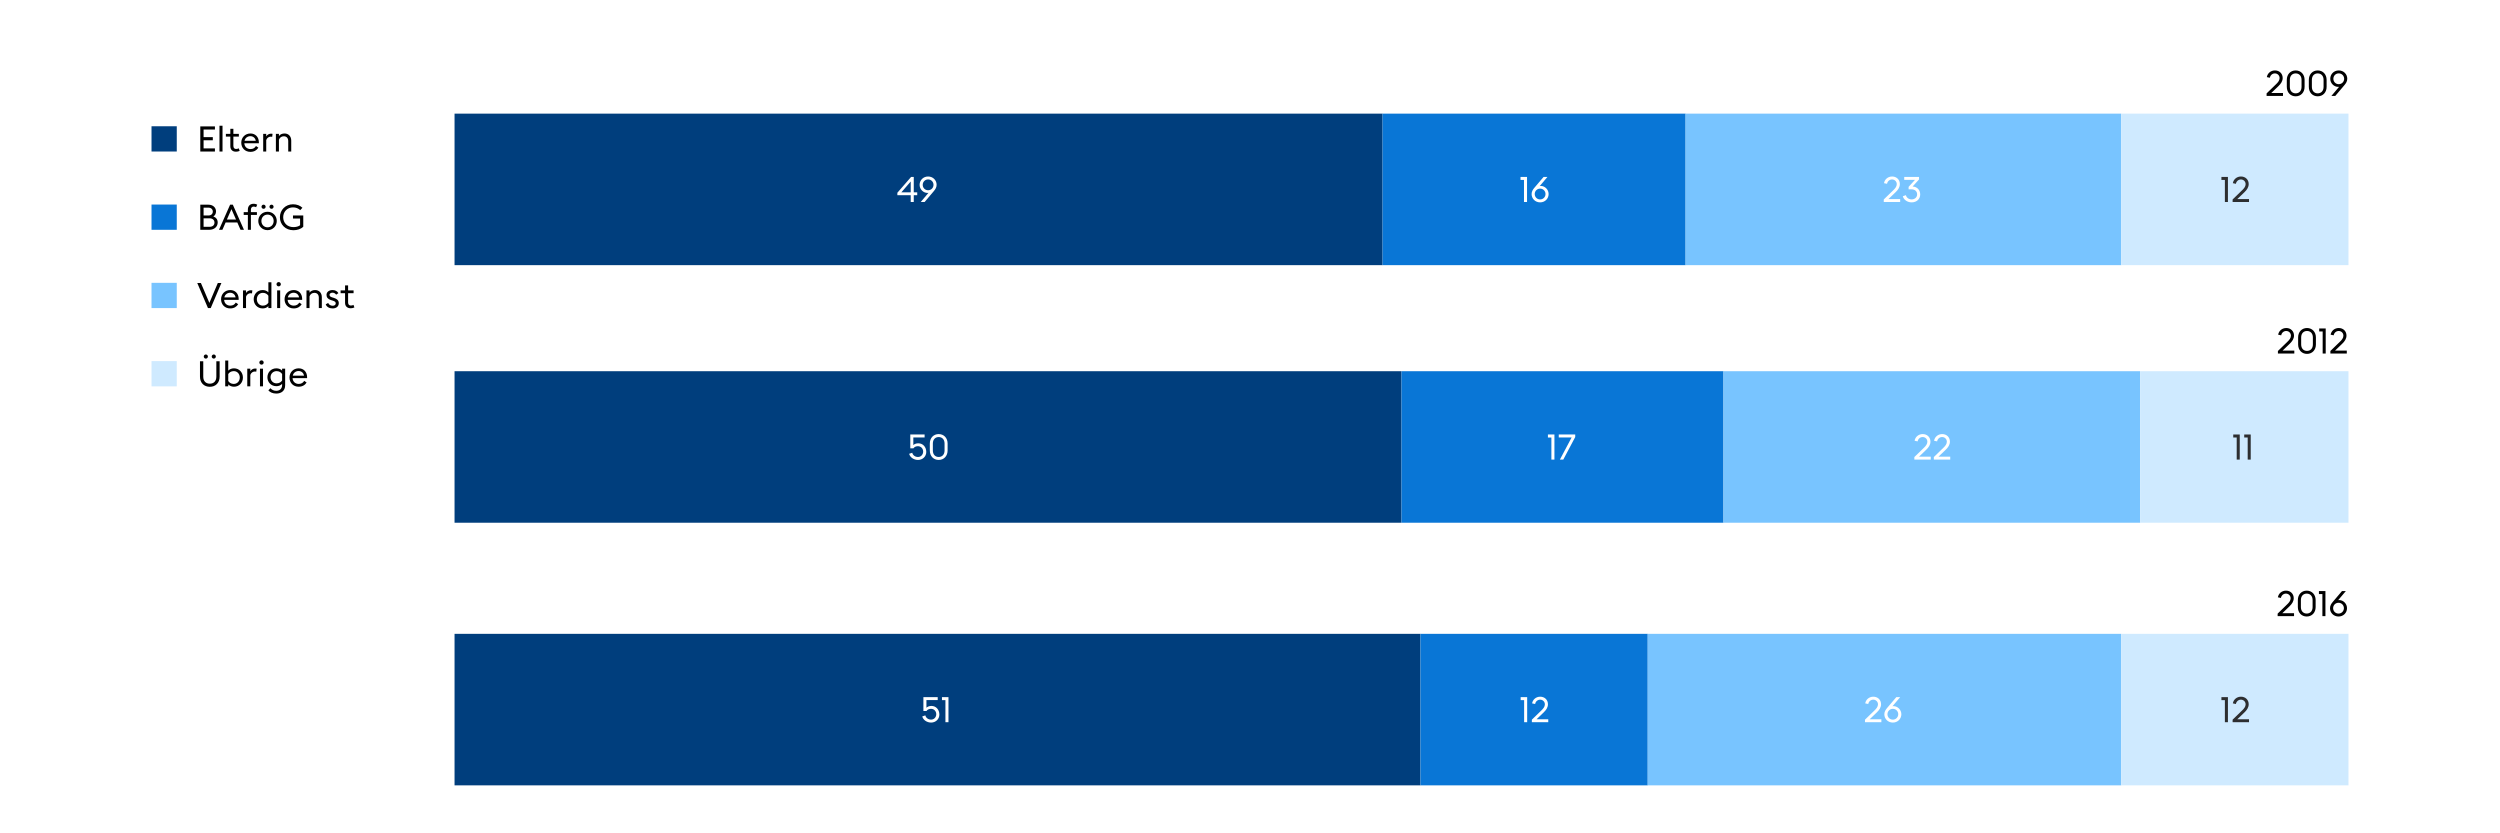 <svg width="990" height="330" viewBox="0 0 990 330" fill="none" xmlns="http://www.w3.org/2000/svg">
<rect width="990" height="330" fill="white"/>
<path d="M448.299 312H449.503V302.06H446.927V303.25H448.299V312ZM455.167 312.14C457.211 312.14 458.695 310.614 458.695 308.402V305.63C458.695 303.432 457.211 301.892 455.167 301.892C453.123 301.892 451.653 303.432 451.653 305.63V308.402C451.653 310.614 453.123 312.14 455.167 312.14ZM455.167 310.964C453.823 310.964 452.857 310.012 452.857 308.402V305.63C452.857 304.02 453.823 303.068 455.167 303.068C456.525 303.068 457.491 304.02 457.491 305.63V308.402C457.491 310.012 456.525 310.964 455.167 310.964Z" fill="white"/>
<path d="M468.299 312H469.503V302.06H466.927V303.25H468.299V312ZM475.167 312.14C477.211 312.14 478.695 310.614 478.695 308.402V305.63C478.695 303.432 477.211 301.892 475.167 301.892C473.123 301.892 471.653 303.432 471.653 305.63V308.402C471.653 310.614 473.123 312.14 475.167 312.14ZM475.167 310.964C473.823 310.964 472.857 310.012 472.857 308.402V305.63C472.857 304.02 473.823 303.068 475.167 303.068C476.525 303.068 477.491 304.02 477.491 305.63V308.402C477.491 310.012 476.525 310.964 475.167 310.964Z" fill="white"/>
<rect x="180" y="311" width="60" height="382.5" transform="rotate(-90 180 311)" fill="#003E7D"/>
<rect x="562.5" y="311" width="60" height="90" transform="rotate(-90 562.5 311)" fill="#0976D6"/>
<rect x="652.5" y="311" width="60" height="187.5" transform="rotate(-90 652.5 311)" fill="#78C4FF"/>
<rect x="840" y="311" width="60" height="90" transform="rotate(-90 840 311)" fill="#CFEAFF"/>
<path d="M738.53 286H745.026V284.838H740.378L743.192 282.136C744.228 281.142 744.9 280.134 744.9 278.874C744.9 277.124 743.584 275.892 741.848 275.892C740.182 275.892 738.88 277.012 738.628 278.538L739.832 278.79C739.986 277.81 740.812 277.068 741.806 277.068C742.87 277.068 743.682 277.88 743.682 278.93C743.682 279.854 743.024 280.638 742.366 281.268L738.53 284.992V286ZM749.573 286.14C751.505 286.14 752.933 284.67 752.933 282.836C752.933 281.1 751.491 279.63 749.825 279.63C749.699 279.63 749.573 279.644 749.433 279.658L752.471 276.06H750.945L747.319 280.33C746.703 281.058 746.199 281.814 746.199 282.864C746.199 284.67 747.641 286.14 749.573 286.14ZM749.573 284.978C748.355 284.978 747.431 284.012 747.431 282.836C747.431 281.66 748.355 280.694 749.573 280.694C750.777 280.694 751.701 281.66 751.701 282.836C751.701 284.012 750.777 284.978 749.573 284.978Z" fill="white"/>
<path d="M881.055 286H882.259V276.06H879.683V277.25H881.055V286ZM884.114 286H890.61V284.838H885.962L888.776 282.136C889.812 281.142 890.484 280.134 890.484 278.874C890.484 277.124 889.168 275.892 887.432 275.892C885.766 275.892 884.464 277.012 884.212 278.538L885.416 278.79C885.57 277.81 886.396 277.068 887.39 277.068C888.454 277.068 889.266 277.88 889.266 278.93C889.266 279.854 888.608 280.638 887.95 281.268L884.114 284.992V286Z" fill="#2D2E30"/>
<path d="M368.714 286.14C370.576 286.14 371.99 284.74 371.99 282.99C371.99 281.03 370.702 279.546 368.826 279.546C367.958 279.546 367.23 279.882 366.866 280.26V277.236H371.332V276.06H365.662V281.548H366.894C367.244 281.016 367.902 280.694 368.672 280.694C369.904 280.694 370.758 281.646 370.758 282.836C370.758 284.012 369.89 284.964 368.714 284.964C367.524 284.964 366.67 284.25 366.432 283.284L365.214 283.704C365.578 285.188 367.146 286.14 368.714 286.14ZM374.389 286H375.593V276.06H373.017V277.25H374.389V286Z" fill="white"/>
<path d="M603.555 286H604.759V276.06H602.183V277.25H603.555V286ZM606.614 286H613.11V284.838H608.462L611.276 282.136C612.312 281.142 612.984 280.134 612.984 278.874C612.984 277.124 611.668 275.892 609.932 275.892C608.266 275.892 606.964 277.012 606.712 278.538L607.916 278.79C608.07 277.81 608.896 277.068 609.89 277.068C610.954 277.068 611.766 277.88 611.766 278.93C611.766 279.854 611.108 280.638 610.45 281.268L606.614 284.992V286Z" fill="white"/>
<path d="M901.944 244H908.44V242.838H903.792L906.606 240.136C907.642 239.142 908.314 238.134 908.314 236.874C908.314 235.124 906.998 233.892 905.262 233.892C903.596 233.892 902.294 235.012 902.042 236.538L903.246 236.79C903.4 235.81 904.226 235.068 905.22 235.068C906.284 235.068 907.096 235.88 907.096 236.93C907.096 237.854 906.438 238.638 905.78 239.268L901.944 242.992V244ZM913.463 244.14C915.507 244.14 916.991 242.614 916.991 240.402V237.63C916.991 235.432 915.507 233.892 913.463 233.892C911.419 233.892 909.949 235.432 909.949 237.63V240.402C909.949 242.614 911.419 244.14 913.463 244.14ZM913.463 242.964C912.119 242.964 911.153 242.012 911.153 240.402V237.63C911.153 236.02 912.119 235.068 913.463 235.068C914.821 235.068 915.787 236.02 915.787 237.63V240.402C915.787 242.012 914.821 242.964 913.463 242.964ZM919.666 244H920.87V234.06H918.294V235.25H919.666V244ZM926.058 244.14C927.99 244.14 929.418 242.67 929.418 240.836C929.418 239.1 927.976 237.63 926.31 237.63C926.184 237.63 926.058 237.644 925.918 237.658L928.956 234.06H927.43L923.804 238.33C923.188 239.058 922.684 239.814 922.684 240.864C922.684 242.67 924.126 244.14 926.058 244.14ZM926.058 242.978C924.84 242.978 923.916 242.012 923.916 240.836C923.916 239.66 924.84 238.694 926.058 238.694C927.262 238.694 928.186 239.66 928.186 240.836C928.186 242.012 927.262 242.978 926.058 242.978Z" fill="black"/>
<rect x="180" y="207" width="60" height="375" transform="rotate(-90 180 207)" fill="#003E7D"/>
<rect x="555" y="207" width="60" height="127.5" transform="rotate(-90 555 207)" fill="#0976D6"/>
<rect x="682.5" y="207" width="60" height="165" transform="rotate(-90 682.5 207)" fill="#78C4FF"/>
<rect x="847.5" y="207" width="60" height="82.5" transform="rotate(-90 847.5 207)" fill="#CFEAFF"/>
<path d="M758.085 182H764.581V180.838H759.933L762.747 178.136C763.783 177.142 764.455 176.134 764.455 174.874C764.455 173.124 763.139 171.892 761.403 171.892C759.737 171.892 758.435 173.012 758.183 174.538L759.387 174.79C759.541 173.81 760.367 173.068 761.361 173.068C762.425 173.068 763.237 173.88 763.237 174.93C763.237 175.854 762.579 176.638 761.921 177.268L758.085 180.992V182ZM765.796 182H772.292V180.838H767.644L770.458 178.136C771.494 177.142 772.166 176.134 772.166 174.874C772.166 173.124 770.85 171.892 769.114 171.892C767.448 171.892 766.146 173.012 765.894 174.538L767.098 174.79C767.252 173.81 768.078 173.068 769.072 173.068C770.136 173.068 770.948 173.88 770.948 174.93C770.948 175.854 770.29 176.638 769.632 177.268L765.796 180.992V182Z" fill="white"/>
<path d="M885.736 182H886.94V172.06H884.364V173.25H885.736V182ZM890.084 182H891.288V172.06H888.712V173.25H890.084V182Z" fill="#2D2E30"/>
<path d="M363.526 182.14C365.388 182.14 366.802 180.74 366.802 178.99C366.802 177.03 365.514 175.546 363.638 175.546C362.77 175.546 362.042 175.882 361.678 176.26V173.236H366.144V172.06H360.474V177.548H361.706C362.056 177.016 362.714 176.694 363.484 176.694C364.716 176.694 365.57 177.646 365.57 178.836C365.57 180.012 364.702 180.964 363.526 180.964C362.336 180.964 361.482 180.25 361.244 179.284L360.026 179.704C360.39 181.188 361.958 182.14 363.526 182.14ZM371.721 182.14C373.765 182.14 375.249 180.614 375.249 178.402V175.63C375.249 173.432 373.765 171.892 371.721 171.892C369.677 171.892 368.207 173.432 368.207 175.63V178.402C368.207 180.614 369.677 182.14 371.721 182.14ZM371.721 180.964C370.377 180.964 369.411 180.012 369.411 178.402V175.63C369.411 174.02 370.377 173.068 371.721 173.068C373.079 173.068 374.045 174.02 374.045 175.63V178.402C374.045 180.012 373.079 180.964 371.721 180.964Z" fill="white"/>
<path d="M614.349 182H615.553V172.06H612.977V173.25H614.349V182ZM619.06 182L623.792 173.068V172.06H617.268V173.236H622.364L617.716 182H619.06Z" fill="white"/>
<path d="M902.054 140H908.55V138.838H903.902L906.716 136.136C907.752 135.142 908.424 134.134 908.424 132.874C908.424 131.124 907.108 129.892 905.372 129.892C903.706 129.892 902.404 131.012 902.152 132.538L903.356 132.79C903.51 131.81 904.336 131.068 905.33 131.068C906.394 131.068 907.206 131.88 907.206 132.93C907.206 133.854 906.548 134.638 905.89 135.268L902.054 138.992V140ZM913.573 140.14C915.617 140.14 917.101 138.614 917.101 136.402V133.63C917.101 131.432 915.617 129.892 913.573 129.892C911.529 129.892 910.059 131.432 910.059 133.63V136.402C910.059 138.614 911.529 140.14 913.573 140.14ZM913.573 138.964C912.229 138.964 911.263 138.012 911.263 136.402V133.63C911.263 132.02 912.229 131.068 913.573 131.068C914.931 131.068 915.897 132.02 915.897 133.63V136.402C915.897 138.012 914.931 138.964 913.573 138.964ZM919.775 140H920.979V130.06H918.403V131.25H919.775V140ZM922.835 140H929.331V138.838H924.683L927.497 136.136C928.533 135.142 929.205 134.134 929.205 132.874C929.205 131.124 927.889 129.892 926.153 129.892C924.487 129.892 923.185 131.012 922.933 132.538L924.137 132.79C924.291 131.81 925.117 131.068 926.111 131.068C927.175 131.068 927.987 131.88 927.987 132.93C927.987 133.854 927.329 134.638 926.671 135.268L922.835 138.992V140Z" fill="black"/>
<rect x="180" y="105" width="60" height="367.5" transform="rotate(-90 180 105)" fill="#003E7D"/>
<rect x="547.5" y="105" width="60" height="120" transform="rotate(-90 547.5 105)" fill="#0976D6"/>
<rect x="667.5" y="105" width="60" height="172.5" transform="rotate(-90 667.5 105)" fill="#78C4FF"/>
<rect x="840" y="105" width="60" height="90" transform="rotate(-90 840 105)" fill="#CFEAFF"/>
<path d="M745.969 80H752.465V78.838H747.817L750.631 76.136C751.667 75.142 752.339 74.134 752.339 72.874C752.339 71.124 751.023 69.892 749.287 69.892C747.621 69.892 746.319 71.012 746.067 72.538L747.271 72.79C747.425 71.81 748.251 71.068 749.245 71.068C750.309 71.068 751.121 71.88 751.121 72.93C751.121 73.854 750.463 74.638 749.805 75.268L745.969 78.992V80ZM757.012 80.14C759.028 80.14 760.4 78.796 760.4 76.99C760.4 75.296 759.252 73.952 757.39 73.854L759.938 71.054V70.06H754.072V71.236H758.328L755.808 73.994V74.988H756.984C758.286 74.988 759.182 75.73 759.182 76.99C759.182 78.152 758.202 78.964 757.026 78.964C755.836 78.964 754.982 78.264 754.73 77.284L753.512 77.704C753.876 79.202 755.444 80.14 757.012 80.14Z" fill="white"/>
<path d="M881.055 80H882.259V70.06H879.683V71.25H881.055V80ZM884.114 80H890.61V78.838H885.962L888.776 76.136C889.812 75.142 890.484 74.134 890.484 72.874C890.484 71.124 889.168 69.892 887.432 69.892C885.766 69.892 884.464 71.012 884.212 72.538L885.416 72.79C885.57 71.81 886.396 71.068 887.39 71.068C888.454 71.068 889.266 71.88 889.266 72.93C889.266 73.854 888.608 74.638 887.95 75.268L884.114 78.992V80Z" fill="#2D2E30"/>
<path d="M360.645 80H361.849V77.298H363.221V76.164H361.849V70.06H360.799L355.353 76.332V77.298H360.645V80ZM360.645 76.164H356.935L360.645 71.88V76.164ZM364.6 80H366.14L369.78 75.702C370.396 74.974 370.9 74.218 370.9 73.168C370.9 71.362 369.458 69.892 367.526 69.892C365.594 69.892 364.166 71.362 364.166 73.21C364.166 74.932 365.608 76.402 367.274 76.402C367.414 76.402 367.54 76.402 367.666 76.374L364.6 80ZM367.526 75.338C366.308 75.338 365.398 74.372 365.398 73.196C365.398 72.02 366.308 71.054 367.526 71.054C368.744 71.054 369.668 72.02 369.668 73.196C369.668 74.372 368.744 75.338 367.526 75.338Z" fill="white"/>
<path d="M603.5 80H604.704V70.06H602.128V71.25H603.5V80ZM609.892 80.14C611.824 80.14 613.252 78.67 613.252 76.836C613.252 75.1 611.81 73.63 610.144 73.63C610.018 73.63 609.892 73.644 609.752 73.658L612.79 70.06H611.264L607.638 74.33C607.022 75.058 606.518 75.814 606.518 76.864C606.518 78.67 607.96 80.14 609.892 80.14ZM609.892 78.978C608.674 78.978 607.75 78.012 607.75 76.836C607.75 75.66 608.674 74.694 609.892 74.694C611.096 74.694 612.02 75.66 612.02 76.836C612.02 78.012 611.096 78.978 609.892 78.978Z" fill="white"/>
<path d="M897.569 38H904.065V36.838H899.417L902.231 34.136C903.267 33.142 903.939 32.134 903.939 30.874C903.939 29.124 902.623 27.892 900.887 27.892C899.221 27.892 897.919 29.012 897.667 30.538L898.871 30.79C899.025 29.81 899.851 29.068 900.845 29.068C901.909 29.068 902.721 29.88 902.721 30.93C902.721 31.854 902.063 32.638 901.405 33.268L897.569 36.992V38ZM909.088 38.14C911.132 38.14 912.616 36.614 912.616 34.402V31.63C912.616 29.432 911.132 27.892 909.088 27.892C907.044 27.892 905.574 29.432 905.574 31.63V34.402C905.574 36.614 907.044 38.14 909.088 38.14ZM909.088 36.964C907.744 36.964 906.778 36.012 906.778 34.402V31.63C906.778 30.02 907.744 29.068 909.088 29.068C910.446 29.068 911.412 30.02 911.412 31.63V34.402C911.412 36.012 910.446 36.964 909.088 36.964ZM917.811 38.14C919.855 38.14 921.339 36.614 921.339 34.402V31.63C921.339 29.432 919.855 27.892 917.811 27.892C915.767 27.892 914.297 29.432 914.297 31.63V34.402C914.297 36.614 915.767 38.14 917.811 38.14ZM917.811 36.964C916.467 36.964 915.501 36.012 915.501 34.402V31.63C915.501 30.02 916.467 29.068 917.811 29.068C919.169 29.068 920.135 30.02 920.135 31.63V34.402C920.135 36.012 919.169 36.964 917.811 36.964ZM923.216 38H924.756L928.396 33.702C929.012 32.974 929.516 32.218 929.516 31.168C929.516 29.362 928.074 27.892 926.142 27.892C924.21 27.892 922.782 29.362 922.782 31.21C922.782 32.932 924.224 34.402 925.89 34.402C926.03 34.402 926.156 34.402 926.282 34.374L923.216 38ZM926.142 33.338C924.924 33.338 924.014 32.372 924.014 31.196C924.014 30.02 924.924 29.054 926.142 29.054C927.36 29.054 928.284 30.02 928.284 31.196C928.284 32.372 927.36 33.338 926.142 33.338Z" fill="black"/>
<path d="M79.316 60H85.112V58.768H80.618V55.534H84.272V54.302H80.618V51.292H85.112V50.06H79.316V60ZM86.913 60H88.117V49.78H86.913V60ZM93.396 60.07C94.11 60.07 94.614 59.888 94.908 59.748L94.544 58.726C94.334 58.852 93.998 58.992 93.536 58.992C92.906 58.992 92.416 58.67 92.416 57.774V54.106H94.586V53H92.416V51.012H91.212V53H89.448V54.106H91.212V57.928C91.212 59.384 92.22 60.07 93.396 60.07ZM99.167 60.14C100.623 60.14 101.687 59.496 102.317 58.474L101.365 57.816C100.931 58.558 100.259 59.034 99.181 59.034C97.795 59.034 96.801 58.054 96.759 56.738H102.499C102.513 56.584 102.513 56.5 102.513 56.374C102.499 54.134 101.015 52.86 99.181 52.86C97.053 52.86 95.541 54.456 95.541 56.5C95.541 58.558 96.997 60.14 99.167 60.14ZM99.139 53.924C100.203 53.924 101.113 54.61 101.281 55.758H96.843C97.067 54.596 98.089 53.924 99.139 53.924ZM104.222 60H105.426V55.464C105.706 54.596 106.476 54.12 107.176 54.12C107.372 54.12 107.582 54.134 107.778 54.204L107.932 53C107.75 52.958 107.554 52.93 107.316 52.93C106.476 52.93 105.706 53.462 105.426 54.036V53H104.222V60ZM109.253 60H110.457V55.352C110.737 54.54 111.409 53.966 112.389 53.966C113.467 53.966 114.139 54.666 114.139 55.884V60H115.329V55.702C115.329 53.952 114.251 52.86 112.669 52.86C111.787 52.86 110.947 53.182 110.457 53.882V53H109.253V60Z" fill="black"/>
<rect x="60" y="50" width="10" height="10" fill="#003E7D"/>
<path d="M81.514 142.01C81.962 142.01 82.326 141.646 82.326 141.198C82.326 140.75 81.962 140.372 81.514 140.372C81.052 140.372 80.688 140.75 80.688 141.198C80.688 141.646 81.052 142.01 81.514 142.01ZM84.664 142.01C85.112 142.01 85.476 141.646 85.476 141.198C85.476 140.75 85.112 140.372 84.664 140.372C84.216 140.372 83.838 140.75 83.838 141.198C83.838 141.646 84.216 142.01 84.664 142.01ZM83.082 153.168C85.378 153.168 86.974 151.614 86.974 149.136V143.06H85.672V149.164C85.672 150.942 84.636 151.936 83.082 151.936C81.528 151.936 80.492 150.942 80.492 149.164V143.06H79.19V149.136C79.19 151.614 80.786 153.168 83.082 153.168ZM92.669 153.14C94.755 153.14 96.197 151.488 96.197 149.5C96.197 147.512 94.755 145.86 92.669 145.86C91.773 145.86 90.961 146.168 90.387 146.77V142.78H89.183V153H90.387V152.23C90.961 152.832 91.773 153.14 92.669 153.14ZM92.571 152.034C91.535 152.034 90.793 151.53 90.387 150.872V148.114C90.793 147.47 91.535 146.966 92.571 146.966C93.985 146.966 94.951 148.1 94.951 149.5C94.951 150.9 93.985 152.034 92.571 152.034ZM97.919 153H99.123V148.464C99.403 147.596 100.173 147.12 100.873 147.12C101.069 147.12 101.279 147.134 101.475 147.204L101.629 146C101.447 145.958 101.251 145.93 101.013 145.93C100.173 145.93 99.403 146.462 99.123 147.036V146H97.919V153ZM103.566 144.404C104.042 144.404 104.42 144.026 104.42 143.55C104.42 143.088 104.042 142.696 103.566 142.696C103.09 142.696 102.698 143.088 102.698 143.55C102.698 144.026 103.09 144.404 103.566 144.404ZM102.95 153H104.154V146H102.95V153ZM109.419 155.856C111.309 155.856 112.919 154.806 112.919 152.58V146H111.715V146.77C111.155 146.168 110.329 145.86 109.433 145.86C107.375 145.86 105.905 147.428 105.891 149.388C105.877 151.348 107.375 152.93 109.433 152.93C110.329 152.93 111.155 152.622 111.715 152.006V152.538C111.715 154.092 110.525 154.764 109.419 154.764C108.425 154.764 107.655 154.386 107.095 153.728L106.269 154.568C106.857 155.31 107.991 155.856 109.419 155.856ZM109.531 151.81C108.145 151.81 107.151 150.76 107.137 149.388C107.123 148.03 108.145 146.966 109.531 146.966C110.567 146.966 111.309 147.47 111.715 148.114V150.662C111.309 151.306 110.567 151.81 109.531 151.81ZM118.267 153.14C119.723 153.14 120.787 152.496 121.417 151.474L120.465 150.816C120.031 151.558 119.359 152.034 118.281 152.034C116.895 152.034 115.901 151.054 115.859 149.738H121.599C121.613 149.584 121.613 149.5 121.613 149.374C121.599 147.134 120.115 145.86 118.281 145.86C116.153 145.86 114.641 147.456 114.641 149.5C114.641 151.558 116.097 153.14 118.267 153.14ZM118.239 146.924C119.303 146.924 120.213 147.61 120.381 148.758H115.943C116.167 147.596 117.189 146.924 118.239 146.924Z" fill="black"/>
<rect x="60" y="143" width="10" height="10" fill="#CFEAFF"/>
<path d="M79.316 91H82.872C84.888 91 86.204 89.754 86.204 88.102C86.204 86.772 85.448 86.072 84.482 85.722C85.112 85.33 85.546 84.672 85.546 83.692C85.546 82.292 84.426 81.06 82.578 81.06H79.316V91ZM80.618 85.33V82.236H82.578C83.642 82.236 84.272 82.95 84.272 83.79C84.272 84.672 83.642 85.33 82.578 85.33H80.618ZM80.618 89.824V86.45H82.942C84.258 86.45 84.93 87.178 84.93 88.144C84.93 89.124 84.258 89.824 82.928 89.824H80.618ZM86.725 91H88.069L89.343 88.102H93.977L95.251 91H96.609L92.199 81.06H91.121L86.725 91ZM89.847 86.926L91.653 82.824L93.459 86.926H89.847ZM98.155 91H99.359V85.106H101.739V84H99.359V83.048C99.359 82.292 99.751 81.802 100.465 81.802C100.857 81.802 101.207 81.956 101.417 82.054L101.865 81.046C101.557 80.878 101.081 80.696 100.409 80.696C99.023 80.696 98.155 81.606 98.155 82.978V84H96.503V85.106H98.155V91ZM104.381 82.684C104.829 82.684 105.193 82.32 105.193 81.872C105.193 81.424 104.829 81.046 104.381 81.046C103.919 81.046 103.555 81.424 103.555 81.872C103.555 82.32 103.919 82.684 104.381 82.684ZM107.531 82.684C107.979 82.684 108.343 82.32 108.343 81.872C108.343 81.424 107.979 81.046 107.531 81.046C107.083 81.046 106.705 81.424 106.705 81.872C106.705 82.32 107.083 82.684 107.531 82.684ZM105.949 91.14C108.049 91.14 109.603 89.516 109.603 87.5C109.603 85.484 108.049 83.86 105.949 83.86C103.835 83.86 102.281 85.484 102.281 87.5C102.281 89.516 103.835 91.14 105.949 91.14ZM105.949 90.02C104.493 90.02 103.513 88.9 103.513 87.5C103.513 86.1 104.493 84.98 105.949 84.98C107.405 84.98 108.371 86.1 108.371 87.5C108.371 88.9 107.405 90.02 105.949 90.02ZM116.189 91.168C117.673 91.168 119.185 90.72 120.095 89.768V85.316H116.021V86.534H118.835V89.194C118.191 89.712 117.155 89.936 116.189 89.936C113.725 89.936 112.143 88.228 112.143 86.03C112.143 83.846 113.767 82.124 116.021 82.124C117.267 82.124 118.191 82.572 118.891 83.216L119.759 82.278C118.835 81.396 117.575 80.892 116.021 80.892C113.067 80.892 110.841 83.146 110.841 86.03C110.841 88.928 113.053 91.168 116.189 91.168Z" fill="black"/>
<rect x="60" y="81" width="10" height="10" fill="#0976D6"/>
<path d="M82.354 122H83.446L87.674 112.06H86.26L82.914 119.956L79.554 112.06H78.112L82.354 122ZM91.169 122.14C92.625 122.14 93.689 121.496 94.319 120.474L93.367 119.816C92.933 120.558 92.261 121.034 91.183 121.034C89.797 121.034 88.803 120.054 88.761 118.738H94.501C94.515 118.584 94.515 118.5 94.515 118.374C94.501 116.134 93.017 114.86 91.183 114.86C89.055 114.86 87.543 116.456 87.543 118.5C87.543 120.558 88.999 122.14 91.169 122.14ZM91.141 115.924C92.205 115.924 93.115 116.61 93.283 117.758H88.845C89.069 116.596 90.091 115.924 91.141 115.924ZM96.224 122H97.428V117.464C97.708 116.596 98.478 116.12 99.178 116.12C99.374 116.12 99.584 116.134 99.78 116.204L99.934 115C99.752 114.958 99.556 114.93 99.318 114.93C98.478 114.93 97.708 115.462 97.428 116.036V115H96.224V122ZM103.991 122.14C104.901 122.14 105.713 121.832 106.273 121.23V122H107.477V111.78H106.273V115.77C105.713 115.168 104.901 114.86 103.991 114.86C101.905 114.86 100.463 116.512 100.463 118.5C100.463 120.488 101.905 122.14 103.991 122.14ZM104.089 121.034C102.675 121.034 101.709 119.9 101.709 118.5C101.709 117.1 102.675 115.966 104.089 115.966C105.125 115.966 105.867 116.47 106.273 117.114V119.872C105.867 120.53 105.125 121.034 104.089 121.034ZM110.361 113.404C110.837 113.404 111.215 113.026 111.215 112.55C111.215 112.088 110.837 111.696 110.361 111.696C109.885 111.696 109.493 112.088 109.493 112.55C109.493 113.026 109.885 113.404 110.361 113.404ZM109.745 122H110.949V115H109.745V122ZM116.312 122.14C117.768 122.14 118.832 121.496 119.462 120.474L118.51 119.816C118.076 120.558 117.404 121.034 116.326 121.034C114.94 121.034 113.946 120.054 113.904 118.738H119.644C119.658 118.584 119.658 118.5 119.658 118.374C119.644 116.134 118.16 114.86 116.326 114.86C114.198 114.86 112.686 116.456 112.686 118.5C112.686 120.558 114.142 122.14 116.312 122.14ZM116.284 115.924C117.348 115.924 118.258 116.61 118.426 117.758H113.988C114.212 116.596 115.234 115.924 116.284 115.924ZM121.366 122H122.57V117.352C122.85 116.54 123.522 115.966 124.502 115.966C125.58 115.966 126.252 116.666 126.252 117.884V122H127.442V117.702C127.442 115.952 126.364 114.86 124.782 114.86C123.9 114.86 123.06 115.182 122.57 115.882V115H121.366V122ZM131.725 122.14C133.125 122.14 134.161 121.384 134.161 120.04C134.161 118.976 133.461 118.346 132.257 117.982L131.487 117.744C130.717 117.506 130.493 117.156 130.493 116.736C130.493 116.218 131.067 115.896 131.655 115.896C132.327 115.896 132.803 116.246 133.111 116.694L134.007 116.078C133.545 115.294 132.733 114.86 131.697 114.86C130.353 114.86 129.303 115.574 129.289 116.778C129.289 117.758 129.891 118.486 131.039 118.822L131.739 119.046C132.649 119.326 132.957 119.634 132.957 120.138C132.957 120.74 132.411 121.076 131.739 121.076C130.969 121.076 130.213 120.684 129.961 119.97L128.981 120.516C129.401 121.608 130.479 122.14 131.725 122.14ZM138.827 122.07C139.541 122.07 140.045 121.888 140.339 121.748L139.975 120.726C139.765 120.852 139.429 120.992 138.967 120.992C138.337 120.992 137.847 120.67 137.847 119.774V116.106H140.017V115H137.847V113.012H136.643V115H134.879V116.106H136.643V119.928C136.643 121.384 137.651 122.07 138.827 122.07Z" fill="black"/>
<rect x="60" y="112" width="10" height="10" fill="#78C4FF"/>
</svg>

